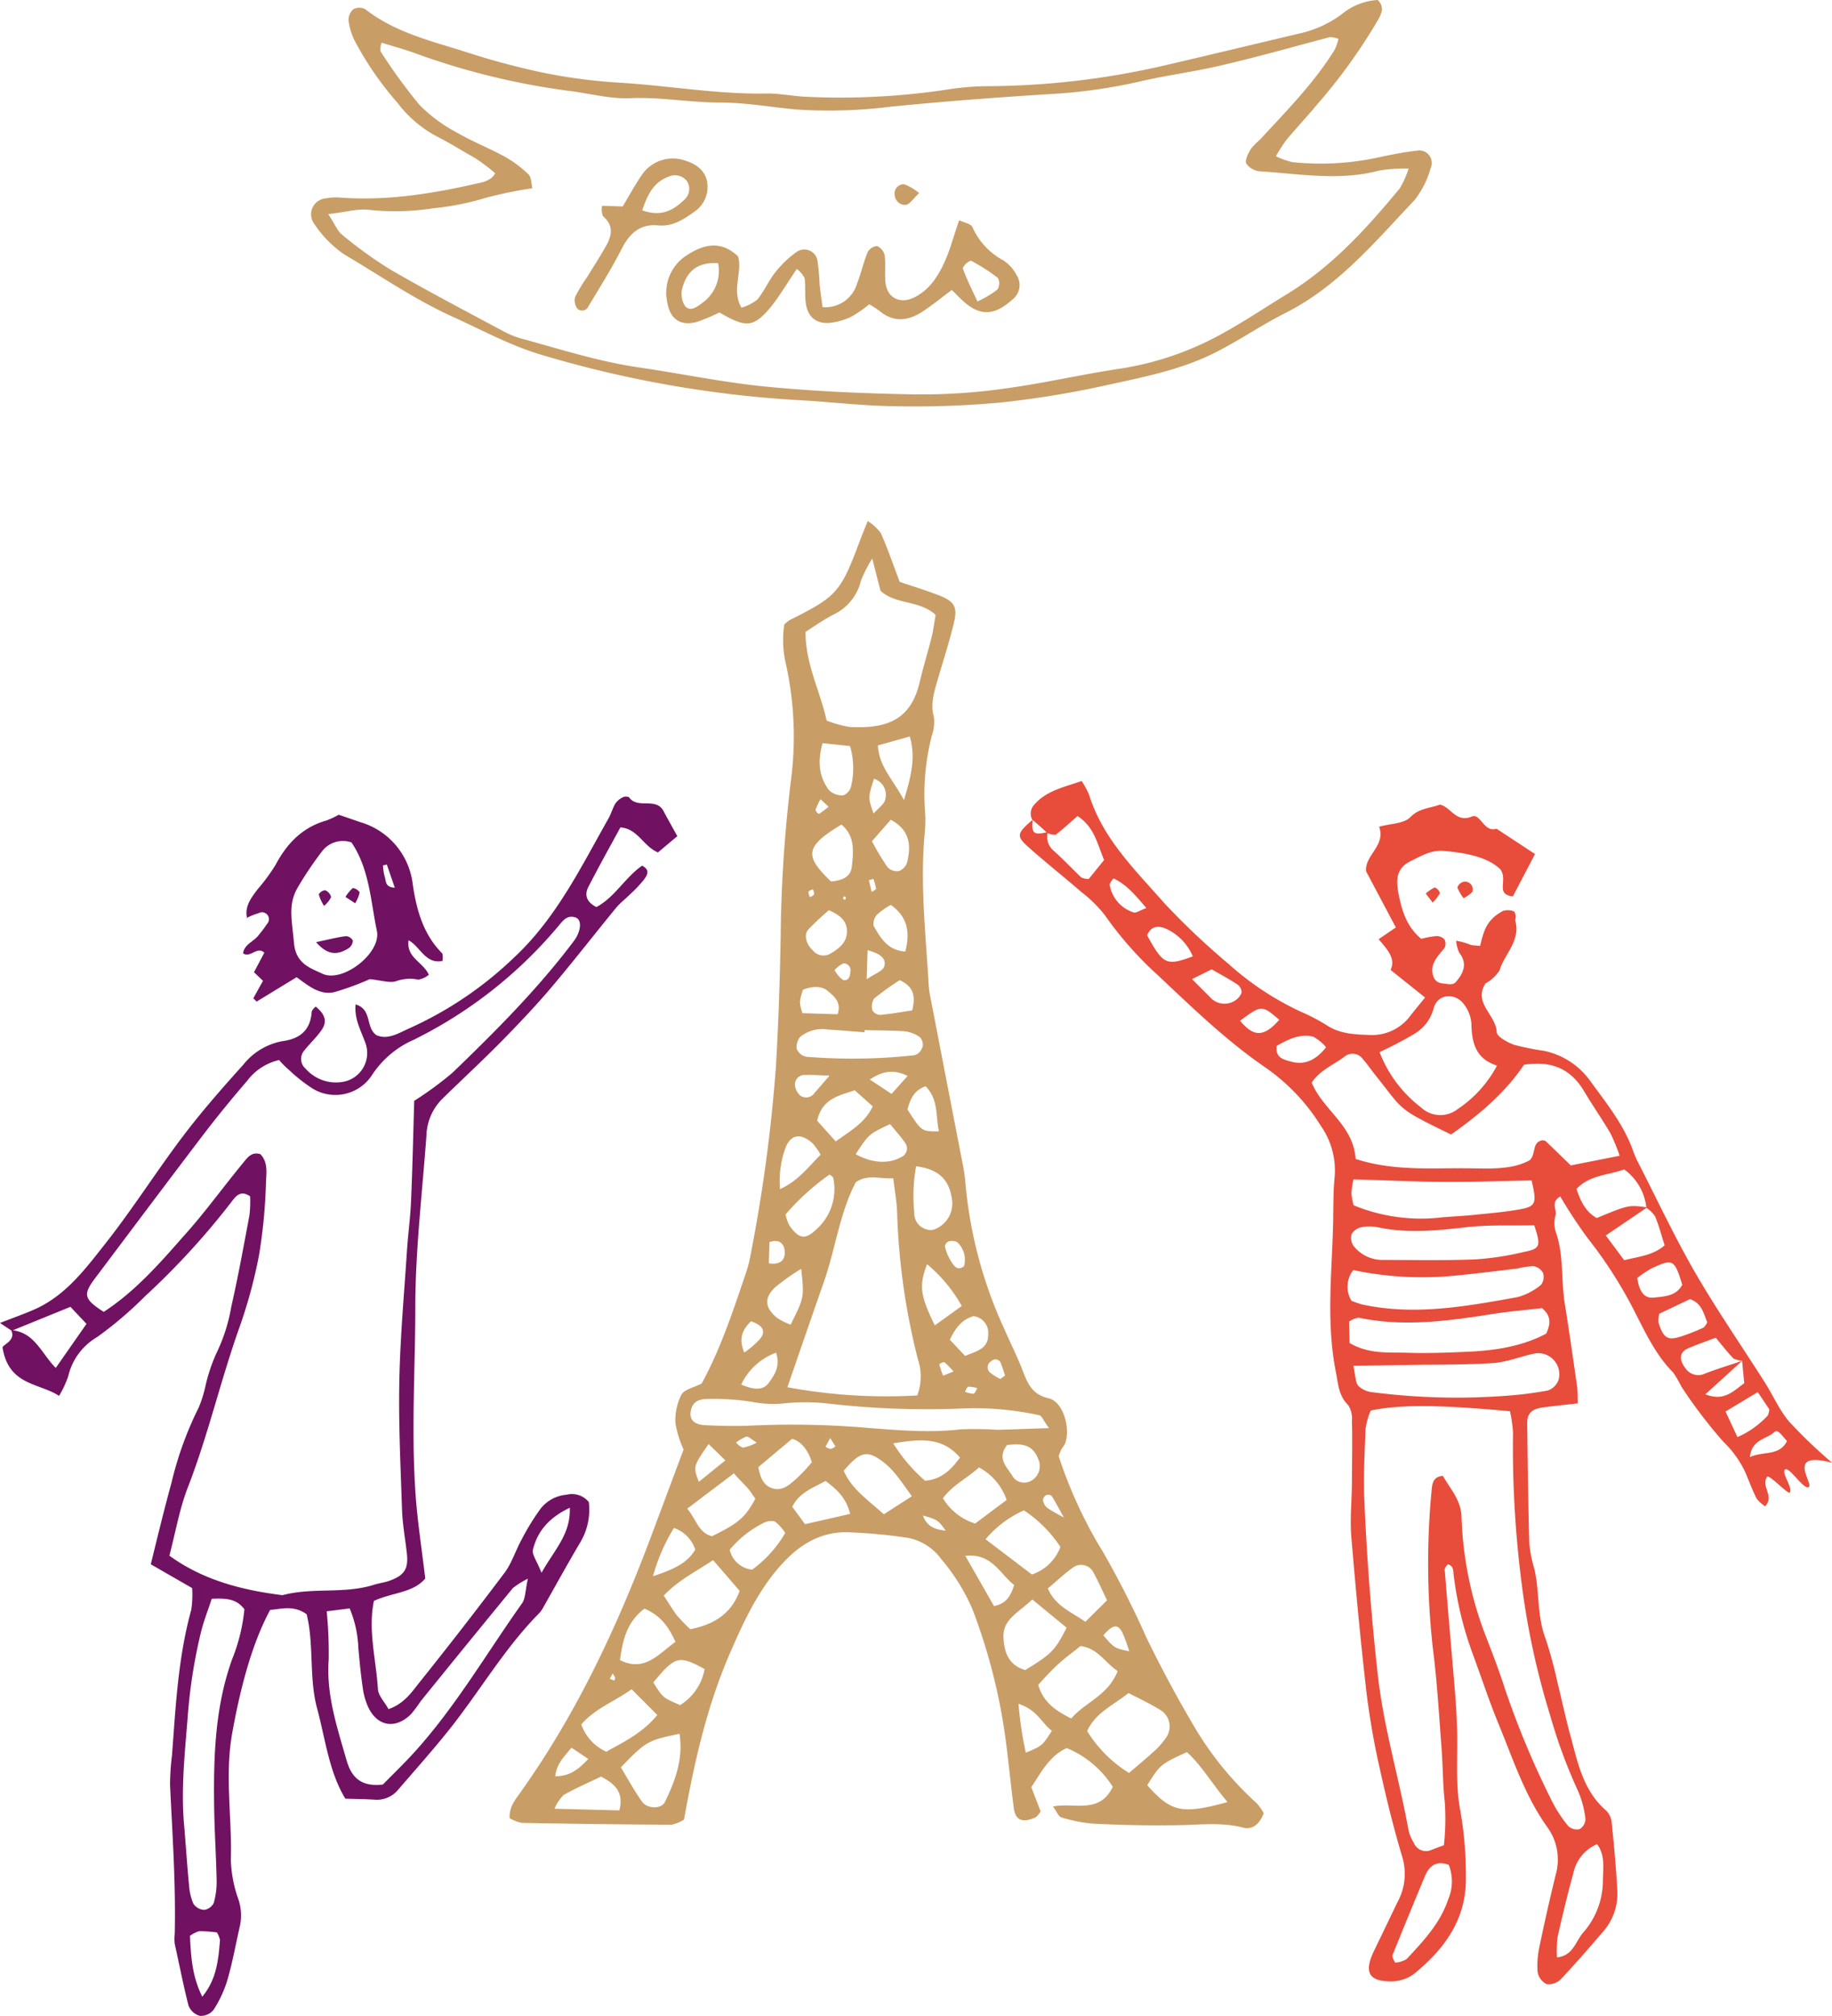 <svg id="Calque_1" data-name="Calque 1" xmlns="http://www.w3.org/2000/svg" viewBox="0 0 265.8 292.34"><defs><style>.cls-1{fill:#c99d66;}.cls-2,.cls-4{fill:#e84c3b;}.cls-3{fill:#711162;}.cls-4{stroke:#000;stroke-linecap:round;stroke-linejoin:round;stroke-width:1.01px;}</style></defs><title>tour eiffel</title><path class="cls-1" d="M116.83,214.22a15.15,15.15,0,0,1-1.18-3.79,8.19,8.19,0,0,1,.85-4.14c0.45-.8,1.85-1.07,2.95-1.63,2.73-5,4.54-10.46,6.39-15.94a16.67,16.67,0,0,0,.63-2.32,229.82,229.82,0,0,0,3.76-27.77c0.41-7.07.63-14.17,0.72-21.25a204,204,0,0,1,1.52-20.72,48.68,48.68,0,0,0-.79-16.34,15.11,15.11,0,0,1-.24-5.75,4.66,4.66,0,0,1,.77-0.63c6.85-3.44,7.38-4,10.15-11.38,0.33-.87.68-1.73,1.19-3a7.61,7.61,0,0,1,1.88,1.73c1,2.21,1.76,4.49,2.76,7.1,1.76,0.6,3.75,1.2,5.67,1.95,2.3,0.89,2.76,1.68,2.17,4.09-0.69,2.82-1.59,5.58-2.4,8.37-0.49,1.7-1,3.34-.48,5.2a6,6,0,0,1-.32,2.75,34.28,34.28,0,0,0-1,10.55,18.75,18.75,0,0,1,0,3.38c-0.73,7.42.15,14.8,0.56,22.19a10.74,10.74,0,0,0,.19,1.44q2.33,12.09,4.68,24.18a23,23,0,0,1,.44,2.86,63.91,63.91,0,0,0,5.65,21.37c0.9,2.07,1.93,4.08,2.73,6.19,0.71,1.87,1.4,3.36,3.74,3.89,2.06,0.48,3.2,4.32,2.36,6.57a8.11,8.11,0,0,1-.53.81,10.38,10.38,0,0,0-.4,1,65,65,0,0,0,6.43,13.9,135.21,135.21,0,0,1,6.33,12.48c2.11,4.33,4.4,8.6,6.85,12.75A47.48,47.48,0,0,0,200,265.54a7.31,7.31,0,0,1,1,1.43c-0.59,1.58-1.65,2.45-3,2.09-3-.79-6.06-0.42-9.11-0.36-4.17.08-8.35,0-12.52-.21a21.2,21.2,0,0,1-4.72-.91c-0.43-.12-0.69-0.86-1.23-1.59,3.21-.6,6.76,1.15,8.68-2.85a14.52,14.52,0,0,0-6.68-5.62c-2.57,1.18-3.7,3.53-5.14,5.67l1.35,3.51a3.14,3.14,0,0,1-.71.86c-1.92.88-2.95,0.45-3.18-1.33-0.39-3-.7-6.09-1.08-9.12a84.21,84.21,0,0,0-4.89-19.65,28.77,28.77,0,0,0-4.57-7.36,7.74,7.74,0,0,0-4.81-3.06,74.92,74.92,0,0,0-8.61-.81c-3.78-.14-6.81,1.56-9.37,4.27-3.63,3.82-5.77,8.49-7.84,13.23-3.36,7.72-5.19,15.87-6.68,24.17a5.58,5.58,0,0,1-1.82.74q-10.87-.06-21.73-0.27a5.75,5.75,0,0,1-1.75-.68c-0.09-1.78,1-2.88,1.75-4,7.61-10.71,13.22-22.45,17.93-34.64C113.16,224.08,115,219.1,116.83,214.22Zm30.44-39.33c-2.2.08-3.77-.61-5.46,0.58-2.34,4.45-2.94,9.65-4.64,14.49s-3.47,10-5.28,15.23a78.48,78.48,0,0,0,18.85,1.19,7.9,7.9,0,0,0,.08-5.27,97.63,97.63,0,0,1-3-21C147.8,178.54,147.5,177,147.26,174.89ZM144.2,85a20.27,20.27,0,0,0-1.63,3.2,7.36,7.36,0,0,1-4.13,5c-1.39.74-2.69,1.66-3.92,2.44,0,4.75,2.14,8.6,3.06,12.86a16.18,16.18,0,0,0,3.34.93c5.61,0.3,8.91-1.16,10.16-6.48,0.51-2.18,1.18-4.33,1.73-6.51,0.26-1.06.39-2.15,0.59-3.26-2.35-2.18-5.77-1.44-8-3.5Zm25.63,126.1c-0.85-1.18-1.05-1.78-1.36-1.84a43.89,43.89,0,0,0-10.92-1,124.82,124.82,0,0,1-20.15-.75,29.25,29.25,0,0,0-5.75,0,15.73,15.73,0,0,1-4.72-.17,34.88,34.88,0,0,0-6.7-.44c-1.53,0-2.21.69-2.38,1.87s0.59,1.87,2.19,1.93c2.24,0.1,4.5.16,6.74,0.05a128.14,128.14,0,0,1,15.82.26c4.8,0.37,9.59.85,14.42,0.29a50.73,50.73,0,0,1,5.29.06C164.51,211.32,166.73,211.22,169.83,211.12Zm11.66,50c1.39-1.19,2.6-2.18,3.75-3.24a10.64,10.64,0,0,0,1.55-1.8A2.78,2.78,0,0,0,186,252c-1.46-.9-3-1.63-4.62-2.46-2.14,1.74-4.74,2.79-6,5.51A18.55,18.55,0,0,0,181.49,261.15Zm-38.4-107.76,0,0.37c-1.76-.13-3.52-0.29-5.28-0.39a5.11,5.11,0,0,0-4.07,1.06,2.43,2.43,0,0,0-.51,1.69,1.88,1.88,0,0,0,.87,1,2,2,0,0,0,.93.22,82.41,82.41,0,0,0,14.92-.21,1.52,1.52,0,0,0,.9-0.29,2.05,2.05,0,0,0,.69-1.12,1.6,1.6,0,0,0-.46-1.28,5.09,5.09,0,0,0-2.19-.83C146.94,153.44,145,153.45,143.08,153.39Zm36.7,93c-1.87-1.25-2.85-3.3-5.38-3.61-1,.83-2.2,1.67-3.24,2.63s-2,2-2.89,3c0.8,2.64,2.61,3.76,4.79,4.88C175.08,250.87,178.31,250,179.78,246.43Zm-58.67-16.07c-2.72,1.76-5.14,3-7.17,5.14,0.68,1,1.24,2,1.92,2.88a25.8,25.8,0,0,0,1.93,2c3.52-.7,6-2.32,7.16-5.57Zm-13.42,30c1.09,1.81,2,3.47,3.08,5,0.73,1.07,2.81,1.14,3.33.09,1.52-3.1,2.69-6.3,2.13-9.91C111.6,256.42,111.38,256.54,107.69,260.36Zm59.72-24.3c-2,1.94-4.32,2.85-4.18,5.56,0.11,2.18.81,4,3.16,4.68,3.85-2.36,4.34-2.86,6-6.15Zm-6.82-8.76,6.77,5.14a6.67,6.67,0,0,0,4.13-4,18.6,18.6,0,0,0-5.29-5.3A15.4,15.4,0,0,0,160.59,227.3Zm35.1,38.08c-2.21-2.61-3.69-5.21-5.84-7.18-3.81,1.74-3.91,1.82-5.76,4.8C187.56,266.8,189.08,267.16,195.68,265.38Zm-90-7.3c2.62-1.42,5.26-2.76,7.32-5.26l-3.73-3.74c-2.48,1.79-5.32,2.78-7.3,5.11A6.78,6.78,0,0,0,105.69,258.08Zm18.48-40.35-6.82,5.16c1.32,1.57,1.62,3.49,3.59,4,3.87-1.9,4.83-2.72,6.29-5.45-0.33-.45-0.67-1-1.06-1.46S125.15,218.83,124.17,217.73ZM149.95,221c-1-1.39-1.63-2.3-2.32-3.15a10.91,10.91,0,0,0-1.67-1.69c-2.44-1.92-3.45-1.73-5.9,1.15,1.17,2.68,3.56,4.25,5.82,6.31Zm9.73-4.16c-1.85,1.64-3.88,2.59-5.22,4.46a8.41,8.41,0,0,0,4.67,3.66l4.57-3.42A8.39,8.39,0,0,0,159.68,216.82Zm10,17.53c1.09,2.56,3.35,3.37,5.44,4.84l3.15-3.12c-0.75-1.54-1.32-2.85-2-4.08a2,2,0,0,0-2.88-.72C172.12,232.19,171,233.27,169.7,234.35Zm-19.12-61.2a23.93,23.93,0,0,0-.26,6.68,2.42,2.42,0,0,0,2.7,2.52,4,4,0,0,0,2.75-4.54C155.35,175.11,153.85,173.55,150.58,173.15ZM111.15,237.3c-2.62,2-3.14,4.6-3.55,7.47,3.62,1.78,5.57-.89,8.06-2.65C114.67,240,113.59,238.34,111.15,237.3Zm36.08-24a23.42,23.42,0,0,0,4.64,5.45c2.47-.21,3.81-1.68,5.07-3.36C154.34,212.38,151.21,212.69,147.23,213.33Zm-19.56,3.48c0.26,1.3.63,2.76,2.28,3.13,1.39,0.31,2.39-.72,3.34-1.54a26.77,26.77,0,0,0,2.15-2.3c-0.64-2.06-1.8-3.15-2.88-3.39ZM138,174.35a34.39,34.39,0,0,0-6.38,5.79,7,7,0,0,0,.54,1.55c1.32,1.93,2.28,2.17,3.8.72a7.8,7.8,0,0,0,2.57-7.63A1.74,1.74,0,0,0,138,174.35Zm3.66-12.23c-2.31.8-4.73,1.2-5.45,4.42l2.69,3c2.16-1.56,4.25-2.68,5.37-5.09Zm-3.41-30.28c1.74-.18,2.87-0.7,3-2.25,0.25-2.19.42-4.4-1.52-6C134.5,126.75,134.27,128.07,138.22,131.84ZM141,223.56c-0.65-2.49-2-3.57-3.57-4.78-1.76,1-3.78,1.62-4.83,3.75l1.85,2.52Zm-21.09,22.52c-3.78-2.06-4.28-1.92-7.47,1.92,1.38,2.22,1.38,2.22,3.89,3.29A7.78,7.78,0,0,0,119.88,246.08Zm11.68-19.74a6.47,6.47,0,0,0-1.53-1.69,2.42,2.42,0,0,0-1.77.3,14.92,14.92,0,0,0-4.77,3.82,3.75,3.75,0,0,0,3.26,2.88A17.51,17.51,0,0,0,131.56,226.35ZM137,111.78c-0.81,2.82-.45,5,0.94,6.83a2.72,2.72,0,0,0,2.06.74,1.85,1.85,0,0,0,1.13-1.3,11.42,11.42,0,0,0-.15-5.85ZM107.51,266.56c0.66-2.58-.56-3.82-2.66-4.9-1.75.84-3.64,1.66-5.42,2.66a6.29,6.29,0,0,0-1.33,2Zm44.64-79.21c-1.18,3.14-1,4.51,1.13,8.87l3.91-2.81A21.54,21.54,0,0,0,152.16,187.35Zm-21.34-10.89c2.6-1.16,4.07-3.15,5.9-5a9.76,9.76,0,0,0-1.15-1.63c-1.76-1.6-3.26-1.31-4,.79A14.09,14.09,0,0,0,130.82,176.46Zm11-5.06c2.32,1.28,4.77,1.46,6.59.41a1.35,1.35,0,0,0,.61-2c-0.67-1-1.51-1.9-2.22-2.78C143.69,168.49,143.69,168.49,141.79,171.41Zm7-51.4c1.13-3.73,1.68-6.23.84-9.19l-4.62,1.3C145.17,115.12,147.08,116.86,148.78,120Zm-4.65,6a37.59,37.59,0,0,0,2.26,3.77,1.92,1.92,0,0,0,1.62.57,2,2,0,0,0,1.21-1.22c0.6-2.43.49-4.7-2.36-6.23Zm-10.24,62a32.22,32.22,0,0,0-3.85,2.73c-1.58,1.54-1.45,2.93.29,4.38a9.12,9.12,0,0,0,2,1C134.34,192.16,134.34,192.16,133.89,188Zm4-52a38.38,38.38,0,0,0-3,2.81c-0.68.77-.29,2.18,0.64,3a2,2,0,0,0,2.62.47c1.12-.68,2.18-1.43,2.34-2.89C140.67,137.7,139.67,136.77,137.89,136Zm25.88,77.53c-1.51,1.89-.19,3.12.65,4.38a2,2,0,0,0,2.8.85,2.44,2.44,0,0,0,1-3.23C167.36,213.26,165.54,213.4,163.77,213.56Zm1,20.35c-2.09-1.6-3.21-4.65-7.1-4.24l4.17,7.29C163.36,236.62,164.21,235.83,164.77,233.9Zm-16.59-87.75a45.7,45.7,0,0,0-3.73,2.68,2.11,2.11,0,0,0-.25,1.72,1.36,1.36,0,0,0,1.12.66c1.56-.14,3.11-0.42,4.65-0.65C150.49,148.54,150.29,147.13,148.18,146.15Zm-35.79,86.46c3-1,4.93-1.88,6.1-3.85a4.93,4.93,0,0,0-3.09-3.14A26.75,26.75,0,0,0,112.39,232.61Zm53,18.47a54,54,0,0,0,1.06,7.13c2.39-1,2.39-1,3.79-3.18C168.83,254,168.22,252,165.37,251.08Zm-13.43-89.54c-1.81.62-2.3,2-2.68,3.39,2.06,3.17,2,3.19,4.56,3.17C153.39,165.83,153.83,163.43,151.93,161.53Zm-12.81-10.42c0.58-1.77-.52-2.62-1.46-3.4s-2.37-.65-3.58-0.15c-0.55,1.79-.55,1.79-0.07,3.39ZM149,142c0.7-2.76.37-5-2.1-6.76a10.41,10.41,0,0,0-2,1.4,2,2,0,0,0-.5,1.64C145.41,140.05,146.46,141.84,149,142Zm8.68,58.65c1.61-.69,3.36-1,3.34-3.07a2.44,2.44,0,0,0-2.12-2.7c-1.71.49-2.63,1.74-3.44,3.42Zm-32.53,4.14c1.77,0.74,3.15.94,4-.19s1.78-2.52,1.09-4.42A9.07,9.07,0,0,0,125.19,204.8Zm-4.69,8.64c-2.24,3.26-2.26,3.25-1.42,5.48l3.85-3.11ZM103,259.1l-2.43-1.63c-1.08,1.3-2.17,2.34-2.36,4.15C100.3,261.59,101.51,260.7,103,259.1Zm74.72-17.94c1.61,1.87,1.61,1.87,3.77,2.33a24,24,0,0,0-1-2.73C179.8,239.48,179.11,239.6,177.74,241.16ZM147,162.65l2.34-2.61c-2.08-1-3.61-.71-5.49.52ZM138,160c-1.65-.05-2.59-0.14-3.51-0.09a1.37,1.37,0,0,0-1.5,1.46,2.33,2.33,0,0,0,.78,1.53,1.47,1.47,0,0,0,2.08-.42C136.34,161.94,136.84,161.35,138,160Zm-11.36,35.59c-1.3,1.28-1.87,2.56-1,4.57a13.9,13.9,0,0,0,2.31-2C128.82,197,128.28,196.19,126.61,195.63Zm17.83-78.69c-0.89,2.77-.89,2.77-0.07,5.09,0.68-.79,1.59-1.38,1.69-2.08A2.43,2.43,0,0,0,144.44,116.94Zm13.05,70.73a3.48,3.48,0,0,0-1-3.49,1.69,1.69,0,0,0-1.27-.08,0.88,0.88,0,0,0-.5.71,6.86,6.86,0,0,0,.86,2.11C156,187.48,156.47,188.4,157.49,187.67Zm-14-45.87-0.13,4.27c1.23-.85,2.34-1.2,2.54-1.84C146.31,143,145.34,142.3,143.52,141.8ZM129.2,187.22c1.65,0.26,2.41-.47,2.3-1.79-0.09-1-.7-1.79-2.21-1.29ZM172,224.09c-0.73-1.33-1.21-2.26-1.77-3.14a0.85,0.85,0,0,0-.82-0.1,0.94,0.94,0,0,0-.44.76C169.27,222.61,169.31,222.6,172,224.09ZM154.86,226c-1.12-1.56-1.12-1.56-3.3-2.21C152.14,225.47,153.41,225.83,154.86,226Zm-16.13-81.32a4.17,4.17,0,0,0,1.2,1.42c0.78,0.26,1.06-.46,1.09-1.13a1,1,0,0,0-1-1.25A3.85,3.85,0,0,0,138.72,144.71ZM162.79,204l0.68-.51c-0.19-.55-0.34-1.12-0.57-1.66a0.84,0.84,0,0,0-1.45-.4,1,1,0,0,0-.18,1.61A7.56,7.56,0,0,0,162.79,204Zm-35.35,9.22c-0.82-.5-1.22-0.94-1.5-0.87a5.87,5.87,0,0,0-1.49.86,2.38,2.38,0,0,0,1,.75A7.8,7.8,0,0,0,127.44,213.23ZM137.87,121l-1.18-1.09a11.57,11.57,0,0,0-.73,1.56,1.18,1.18,0,0,0,.51.58A16.22,16.22,0,0,0,137.87,121ZM156,202.91a12.29,12.29,0,0,0-1.34-1.36,1.25,1.25,0,0,0-.73.32,16.75,16.75,0,0,0,.55,1.65Zm-17.9,9.65-0.68,1.26a2.06,2.06,0,0,0,.76.33,1.75,1.75,0,0,0,.68-0.39Zm6.22-81.08-0.61.17,0.4,1.69a2,2,0,0,0,.66-0.43A9.14,9.14,0,0,0,144.37,131.48Zm15.06,73.82a4.69,4.69,0,0,0-1.29-.18,1.67,1.67,0,0,0-.41.75,5.61,5.61,0,0,0,1.25.28A2.44,2.44,0,0,0,159.43,205.3Zm-24.27-71.18a1.55,1.55,0,0,0,.66-0.4,1.41,1.41,0,0,0-.19-0.72,1.35,1.35,0,0,0-.64.32A1.81,1.81,0,0,0,135.17,134.12ZM106.54,246.71l-0.42.76,0.64,0.26a0.84,0.84,0,0,0,.14-0.4A3.17,3.17,0,0,0,106.54,246.71Zm33.71-112.21a0.9,0.9,0,0,0,.13-0.36,0.68,0.68,0,0,0-.29-0.15,0.92,0.92,0,0,0-.13.36A0.67,0.67,0,0,0,140.25,134.49Z" transform="translate(-17.65 -4)"/><path class="cls-2" d="M167.4,122.85a1.92,1.92,0,0,1,.36-2.21c1.78-2,4.29-2.48,6.82-3.37a11.32,11.32,0,0,1,1.08,2c2,6.38,6.63,10.83,10.86,15.65a106.18,106.18,0,0,0,9.39,8.89,42.33,42.33,0,0,0,10.39,6.88,29.1,29.1,0,0,1,3.84,2c1.86,1.23,4,1.34,6,1.4a6.92,6.92,0,0,0,6-2.6c0.68-.89,1.4-1.74,2.27-2.82l-5-4c0.72-1.6-.3-2.78-1.74-4.46l2.5-1.7-4.31-8.13c-0.26-2.34,2.9-3.73,1.88-6.48,1.66-.46,3.59-0.43,4.52-1.38,1.31-1.33,2.85-1.28,4.29-1.83,1.61,0.32,2.31,2.7,4.65,1.73,1.27-.52,1.73,2.38,3.58,1.77l5.58,3.67L237.15,134c-2.65-.3-0.64-2.33-1.83-3.94-1.88-1.78-4.93-2.36-8.17-2.65-1.88-.17-3.35.76-4.82,1.47-2,1-2.22,2.49-1.75,4.84s1.14,4.66,3.27,6.44a14.44,14.44,0,0,1,2.14-.4,1.59,1.59,0,0,1,1.22.47,1.35,1.35,0,0,1,0,1.28c-1,1.25-2.26,2.4-1.55,4.23a1.45,1.45,0,0,0,1.18.87c0.68,0.06,1.54.34,2-.15,1.09-1.24,1.82-2.68.51-4.31a5.75,5.75,0,0,1-.44-1.71,9.44,9.44,0,0,1,2.36.7,5,5,0,0,1,1.05,1.49l-0.16-.16,1,4.18c-1.78,2.82,1.51,4.5,1.64,7,0,0.69,1.55,1.52,2.54,1.88a34.75,34.75,0,0,0,4.26.86,11,11,0,0,1,6.75,4.35c2.36,3.25,4.92,6.38,6.27,10.25a14.06,14.06,0,0,0,.78,1.76c2.71,5.29,5.24,10.7,8.21,15.84,3.14,5.42,6.72,10.59,10.08,15.88,1.2,1.88,2.1,4,3.52,5.68a69.13,69.13,0,0,0,6.27,6c-6.84-1.81-2.69,3-3.39,3.51s-2.84-3-3.45-2.54,1.25,2.75.65,3.38c-0.55-.1-2.55-2.26-3.2-2.38-1.1,1.4,1.1,2.78-.34,4.34a5,5,0,0,1-1.25-1.15c-0.65-1.29-1.13-2.66-1.73-4a14.82,14.82,0,0,0-3.06-4.19,70.7,70.7,0,0,1-6.1-8,16.5,16.5,0,0,0-1.21-2.07c-2.44-2.45-3.89-5.52-5.43-8.52a63.43,63.43,0,0,0-7-11,71.25,71.25,0,0,1-3.94-6c-1.42.77-.51,1.82-0.69,2.67a4.61,4.61,0,0,0,0,2.38c1.24,3.41.77,7,1.34,10.51,0.65,4,1.21,8,1.78,11.93,0.11,0.75.07,1.53,0.11,2.51-1.79.2-3.36,0.37-4.94,0.57-1.75.22-2.42,0.85-2.4,2.38,0.07,5.79.14,11.58,0.3,17.37a19.91,19.91,0,0,0,.75,3.76c0.75,3.26.36,6.68,1.56,9.89a60.13,60.13,0,0,1,1.77,6.48c0.63,2.49,1.14,5,1.82,7.48,1.1,4,1.84,8.18,5.25,11.13a2.79,2.79,0,0,1,.8,1.7c0.34,3.36.67,6.73,0.83,10.11a8.3,8.3,0,0,1-2.11,5.79c-2,2.33-4,4.63-6.09,6.85a2.51,2.51,0,0,1-2.06.72,2.4,2.4,0,0,1-1.31-1.75,13,13,0,0,1,.29-3.81q1.08-5.2,2.35-10.37a8,8,0,0,0-1.27-6.89c-3.22-4.52-4.92-9.77-7-14.82-1.35-3.27-2.46-6.65-3.69-10a50.31,50.31,0,0,1-2.86-11.7c-0.07-.6,0-1.33-0.83-1.55a1.71,1.71,0,0,0-.48.7c0.48,5.94,1,11.87,1.5,17.81q0.22,2.65.3,5.31c0.13,4-.28,8.11.49,12a53.65,53.65,0,0,1,.79,9.56c0.1,5.82-2.83,10.08-7.08,13.65a5.47,5.47,0,0,1-3.48,1.45c-3.48.09-4.32-1.22-2.76-4.43q1.68-3.48,3.37-7a8.53,8.53,0,0,0,.75-6.52c-1.2-4-2.22-8.06-3.12-12.14a114,114,0,0,1-2.05-11.38c-0.89-7.67-1.61-15.36-2.25-23-0.21-2.54.06-5.12,0.09-7.68,0-3.05.08-6.1,0-9.16a3.54,3.54,0,0,0-.55-2.26c-1.39-1.38-1.43-3-1.78-4.8-1.41-7.06-.6-14.13-0.41-21.21,0.06-2.4,0-4.81.24-7.19a11.28,11.28,0,0,0-2-7.28,28.88,28.88,0,0,0-8.28-8.64c-5.58-3.86-10.44-8.58-15.36-13.21a51.4,51.4,0,0,1-7.67-8.67,18.59,18.59,0,0,0-3.41-3.38c-2.54-2.21-5.19-4.29-7.7-6.53-1.83-1.63-1.71-2,.62-4-0.24,2,.11,2.31,2.18,1.79a2.61,2.61,0,0,0,.72,2.61c1.43,1.27,2.74,2.66,4.14,4a2.8,2.8,0,0,0,1.07.21l2.23-2.75c-1-2.38-1.41-4.8-3.86-6.38-1.07.93-2.08,1.89-3.18,2.72a2.7,2.7,0,0,1-1.21-.27C168.82,124.07,168.11,123.46,167.4,122.85Zm103,78.48a2.8,2.8,0,0,1-1.26-.32c-0.87-.9-1.63-1.9-2.56-3-1.43.54-2.78,1-4.05,1.56s-1.25,1.68-.39,2.8a2.26,2.26,0,0,0,2.93.82c1.76-.68,3.57-1.22,5.35-1.83l-5.34,4.85c2.76,1.12,4.13-.55,5.64-1.6Zm-13.88-22.16a7.9,7.9,0,0,0-3.22-5.57c-2.42.86-5.08,0.83-6.92,2.84,0.61,1.85,1.38,3.35,2.94,4.21,4.62-1.91,4.62-1.91,7.31-1.54l-6,4.07,2.67,3.59c2.12-.54,4.18-0.69,5.87-2.16-0.47-1.48-.84-2.87-1.38-4.19A4.78,4.78,0,0,0,256.51,179.16Zm-29.38,92.46a35.07,35.07,0,0,0,.13-6.26c-0.29-2.56-.27-5.15-0.46-7.72-0.37-4.81-.64-9.65-1.25-14.43a110.83,110.83,0,0,1-.19-23.17c0.08-.93.26-1.93,1.63-2,1.07,1.91,2.63,3.47,2.7,6a52.34,52.34,0,0,0,3.59,17.42c0.93,2.4,1.85,4.81,2.64,7.26a126.7,126.7,0,0,0,6.88,16.47,19.46,19.46,0,0,0,2.37,3.63,1.82,1.82,0,0,0,1.65.45,1.76,1.76,0,0,0,.85-1.46,14,14,0,0,0-1.12-4.17,75,75,0,0,1-4-10.86,111.82,111.82,0,0,1-4.1-18.85,154.54,154.54,0,0,1-1.29-22.18,20.83,20.83,0,0,0-.44-3.09c-10.27-.94-15.87-1-20.21-0.1a11,11,0,0,0-.74,2.6c-0.14,3.54-.33,7.1-0.17,10.64q0.54,12.51,1.93,25c0.85,7.72,3.11,15.1,4.48,22.68a6.15,6.15,0,0,0,.75,1.77,1.91,1.91,0,0,0,2.39,1.1C225.72,272.14,226.3,271.91,227.13,271.62Zm-12.8-99.55c5.51,1.79,10.85,1.29,16.12,1.36,3.18,0,6.44.31,9.16-1.19,0.93-1,.27-2.61,1.81-2.87a1.11,1.11,0,0,1,.47.11c1.14,1.09,2.27,2.19,3.65,3.53l7.09-1.4a26.6,26.6,0,0,0-1.35-3.28c-1.22-2.08-2.61-4.06-3.84-6.13-2-3.34-4.89-4.39-8.69-3.79-2.82,4.2-6.62,7.32-10.58,10.12-8-3.9-6.77-3.36-11-8.64-0.6-.75-1.14-1.56-1.78-2.28a1.84,1.84,0,0,0-2.6-.44c-1.6,1.24-3.64,2-4.84,3.83C209.59,165,214,167.14,214.33,172.07Zm3.47-15.48a18.46,18.46,0,0,0,6,8,4.09,4.09,0,0,0,5.32.26,17.35,17.35,0,0,0,5.72-6.32c-3.18-1-3.67-3.42-3.72-6.14a5.22,5.22,0,0,0-1-2.64c-1.27-1.86-3.91-1.68-4.48.48a6.05,6.05,0,0,1-2.78,3.69A55.87,55.87,0,0,1,217.8,156.59ZM214,202.08c0.33,1.48.29,2.41,0.73,2.92a3.46,3.46,0,0,0,2.1.92,95.53,95.53,0,0,0,19.19.52,54.47,54.47,0,0,0,6.18-.77,2.52,2.52,0,0,0,1.58-1.56,3.06,3.06,0,0,0-3.5-3.81c-2,.42-4,1.26-6.07,1.39-4.29.27-8.61,0.2-12.91,0.28Zm-0.54-3.3c2.87,1.66,5.67,1.32,8.36,1.41s5.44,0,8.16-.12c4.19-.15,8.3-0.69,12-2.65,0.65-1.39.76-2.57-.6-3.7-2.42.28-5,.49-7.5,0.9-6.36,1-12.7,1.83-19.12.48a3.29,3.29,0,0,0-1.38.58Zm26.36-23.58c-4.49.08-8.64,0.24-12.8,0.21s-8.57-.24-13-0.37a13,13,0,0,0-.3,2,10.25,10.25,0,0,0,.32,1.76,25.6,25.6,0,0,0,12.83,1.75c1.6-.13,3.2-0.2,4.79-0.37,2.23-.23,4.47-0.41,6.66-0.82S240.63,178.39,239.86,175.2Zm-26.14,17.43a13.34,13.34,0,0,0,1.66.57c7.59,1.63,15.05.26,22.49-1.08a9,9,0,0,0,3.39-1.77,1.87,1.87,0,0,0,.31-1.72,1.93,1.93,0,0,0-1.4-1,12.06,12.06,0,0,0-2.36.35c-3.2.38-6.39,0.78-9.59,1.08A48.34,48.34,0,0,1,214,188.2,3.88,3.88,0,0,0,213.72,192.63Zm26.54-10.92c-3.27.07-6.62-.1-9.9,0.28-4.28.49-8.51,0.91-12.78,0a5.82,5.82,0,0,0-2.38,0,2.13,2.13,0,0,0-1.41,1,2.05,2.05,0,0,0,.31,1.74,5.33,5.33,0,0,0,4.17,2c4.47,0,9,.1,13.42-0.08a41.35,41.35,0,0,0,7.1-1.08C241.15,185.1,241.24,184.71,240.25,181.71Zm3.29,106.17c2.32-.19,2.73-2.25,3.76-3.51a11.45,11.45,0,0,0,2.94-7.5c0-1.79.4-3.74-.84-5.41a5.83,5.83,0,0,0-3.43,4.14c-0.85,3.1-1.61,6.22-2.31,9.35A16.42,16.42,0,0,0,243.55,287.88Zm-15.7-13.44c-1.78-.64-2.8.17-3.43,1.68q-2.4,5.75-4.73,11.52a2.5,2.5,0,0,0,.44,1,3.82,3.82,0,0,0,1.65-.52c2.39-2.58,4.85-5.15,6-8.59A6.62,6.62,0,0,0,227.84,274.44Zm30.58-79.91a4.27,4.27,0,0,0-.12,1.26c0.73,2.32,1.34,2.69,3.4,2a31.81,31.81,0,0,0,3.13-1.24,2.21,2.21,0,0,0,.55-0.78c-0.53-1.24-.75-2.74-2.5-3.36Zm3.32-4.25c-1.11-3.62-1.34-3.77-4.41-2.34a15.33,15.33,0,0,0-2.11,1.41c0.27,1.73.87,3,2.39,2.84S260.88,192,261.75,190.28Zm-71-47.57a7.66,7.66,0,0,0-3.85-4c-1.05-.49-2.22-0.47-2.78.94C186.42,143.9,186.87,144.12,190.7,142.71Zm77.29,66,1.73,3.71a13.07,13.07,0,0,0,4.39-3.12,2.15,2.15,0,0,0,.23-0.92l-1.67-2.48ZM190.6,146c1.14,1.15,2,2,2.88,2.89a2.79,2.79,0,0,0,3.14.35,2.38,2.38,0,0,0,1.17-1.28,1.44,1.44,0,0,0-.6-1.18c-1.18-.78-2.44-1.45-3.74-2.2Zm12.28,9.66c-0.23,1.77,1,2,2.06,2.3,2.09,0.58,3.67-.28,5.11-2.07a6.33,6.33,0,0,0-1.88-1.55C206.18,153.88,204.47,154.79,202.88,155.68Zm-5.32-3.63c2,2.42,3.49,2.38,5.69-.13C200.72,149.73,200.68,149.73,197.56,152.05Zm-18.32-20.64a2.35,2.35,0,0,0-.6.88,5.1,5.1,0,0,0,3.45,4.05c0.41,0.14,1-.32,1.88-0.63C182.38,133.83,181.12,132.3,179.24,131.41Zm92.29,83.93c2-.91,4.24-0.08,5.39-2.32-1.34-1.58-1.44-1.68-2-1.17C273.79,212.76,271.82,212.77,271.53,215.34Z" transform="translate(-17.65 -4)"/><path class="cls-3" d="M19.35,197l-1.7-1.13c1.86-.73,3.5-1.3,5.08-2,4.45-2,7.29-5.81,10.15-9.44,4-5.06,7.44-10.52,11.32-15.65,2.72-3.59,5.71-7,8.72-10.33A9.41,9.41,0,0,1,58.62,155c2.6-.34,4.09-1.63,4.26-4.32a1.83,1.83,0,0,1,.59-0.69c1.37,1.15,1.69,2.17.83,3.41-0.73,1.05-1.69,1.93-2.49,2.94A1.86,1.86,0,0,0,62,159a5.85,5.85,0,0,0,5.22,1.93,4.24,4.24,0,0,0,3.42-5.73c-0.64-1.77-1.6-3.44-1.4-5.53,2.43,0.71,1.4,3.25,3,4.45,1.7,0.76,3.33-.34,4.84-1a53.66,53.66,0,0,0,15.09-10.19c6.18-5.74,9.73-13.11,13.76-20.22,0.39-.69.6-1.49,1-2.17a2.82,2.82,0,0,1,1.08-.91,1.06,1.06,0,0,1,.91,0c1.24,1.78,3.91-.07,5,2,0.6,1.14,1.24,2.25,2,3.64l-2.81,2.36c-2.15-.91-2.9-3.44-5.45-3.63-1.53,2.82-3.15,5.71-4.66,8.66-0.59,1.16-.22,2.19,1.18,2.89,2.65-1.4,4.16-4.29,6.63-6,1.25,0.64.7,1.42,0.29,2a18.5,18.5,0,0,1-2,2.12c-0.68.68-1.46,1.27-2.07,2-3.16,3.85-6.21,7.79-9.43,11.59-2.18,2.57-4.49,5-6.86,7.43-2.94,3-6,5.82-9,8.76a7.84,7.84,0,0,0-2.22,5.23c-0.59,8.18-1.58,16.36-1.61,24.54,0,9-.59,18,0,27,0.26,4.16.92,8.3,1.44,12.71-1.74,2.08-4.71,2-7.45,3.25-0.88,4.26.32,8.52,0.58,12.78,0.06,1,1,1.88,1.53,2.92,2.24-.77,3.35-2.43,4.5-3.88q6.34-7.92,12.42-16c1-1.39,1.55-3.17,2.4-4.72a34.7,34.7,0,0,1,2.77-4.5,5.37,5.37,0,0,1,3.75-2,3.17,3.17,0,0,1,3.23,1.06,9.26,9.26,0,0,1-1.21,5.8c-1.89,3.18-3.66,6.42-5.48,9.63a3.79,3.79,0,0,1-.58.76c-5,5.08-8.54,11.23-12.93,16.75-2.39,3-4.95,5.87-7.46,8.78A4,4,0,0,1,71.93,265c-1.27-.08-2.54-0.09-4.18-0.14-2.38-3.93-2.89-8.65-4.09-13.08s-0.43-9.31-1.52-13.67c-1.92-1.36-3.66-.74-5.29-0.63-2.9,5.34-4.53,12.42-5.52,17.94-1.09,6.15,0,12.2-.19,18.29a18.7,18.7,0,0,0,1.07,5.67,7.3,7.3,0,0,1,.28,3.79c-0.61,2.67-1.09,5.38-1.85,8a17,17,0,0,1-2,4.31,2.38,2.38,0,0,1-2,.88,2.49,2.49,0,0,1-1.64-1.5c-0.77-3-1.34-6-2-8.94a6.6,6.6,0,0,1,0-1.45c0.17-7.23-.34-14.43-0.68-21.64a36,36,0,0,1,.29-4.3c0.53-7.07.88-14.16,2.79-21.06a14.73,14.73,0,0,0,.13-3.15l-6-3.45c1-4.1,1.95-8,3-11.82a50,50,0,0,1,3.94-10.89,17.57,17.57,0,0,0,1-3.2A25.22,25.22,0,0,1,49,200.36a25.09,25.09,0,0,0,2.21-6.87c1-4.39,1.8-8.81,2.63-13.23a17.38,17.38,0,0,0,.1-2.75c-1.28-.92-2-0.12-2.56.61A109.69,109.69,0,0,1,38.69,192a55.37,55.37,0,0,1-6.94,5.91,8.93,8.93,0,0,0-4.2,5.68,14.39,14.39,0,0,1-1.33,2.85c-2.94-1.9-7.31-1.49-8.2-7,0-.43,2-1,1.25-2.52,3.4,0.24,4.39,3.4,6.47,5.47L30.2,196l-2.33-2.47Zm22.88,32.62c4.83,3.52,10.5,5,16.41,5.73,4.35-1.17,8.94-.14,13.27-1.51,0.76-.24,1.58-0.33,2.33-0.61,2.16-.81,2.69-1.75,2.43-4.05-0.24-2.08-.62-4.15-0.69-6.23-0.21-6.27-.52-12.56-0.39-18.83s0.7-12.53,1.11-18.8c0.16-2.39.49-4.77,0.59-7.17,0.21-4.82.31-9.64,0.46-14.5a49.7,49.7,0,0,0,5.56-4.08c6.23-6,12.39-12.16,17.62-19.12,1-1.35,1.2-3,.27-3.37-1.38-.5-2,0.64-2.73,1.46a64.83,64.83,0,0,1-20.77,16.25A13.85,13.85,0,0,0,71.57,160,6.34,6.34,0,0,1,63,161.87a23,23,0,0,1-3.39-2.67c-0.57-.48-1.06-1-1.47-1.46a8,8,0,0,0-4.62,3c-2.2,2.56-4.35,5.17-6.39,7.85-5.27,6.92-10.48,13.88-15.71,20.83-1.75,2.33-1.6,3,1.28,4.84,4.45-2.89,8-6.89,11.47-10.85C47.28,180,50,176.18,53,172.56c0.58-.72,1.2-1.56,2.43-1.17,1.12,1.16.87,2.72,0.81,4.07a76.92,76.92,0,0,1-1,10.53,71.32,71.32,0,0,1-2.9,10.66c-2.68,7.56-4.48,15.4-7.37,22.9C43.73,222.66,43.17,226,42.23,229.61Zm52,3.34a12.48,12.48,0,0,0-2.16,1.35q-6.71,8.17-13.36,16.39a21.44,21.44,0,0,1-1.44,1.92c-2.27,2.22-4.89,1.78-6.22-1.08a10,10,0,0,1-.77-2.76c-0.28-1.91-.46-3.83-0.64-5.74a16.25,16.25,0,0,0-1.26-5.77l-3.33.42a60.92,60.92,0,0,1,.29,7c-0.37,5.1,1.21,9.79,2.58,14.56,0.71,2.48,2.05,3.93,5.28,3.56,1.29-1.32,2.9-2.87,4.41-4.51,6.09-6.67,10.61-14.49,15.81-21.81C93.9,235.76,93.85,234.71,94.24,232.95Zm-45.86,2.92c-0.53,1.61-1.11,3.09-1.51,4.62a75.77,75.77,0,0,0-2,12.82c-0.42,5.13-.95,10.21-0.5,15.36,0.25,2.88.43,5.77,0.71,8.65a8.27,8.27,0,0,0,.64,2.77,2,2,0,0,0,1.57.89,1.85,1.85,0,0,0,1.38-1,11.08,11.08,0,0,0,.42-3.31c-0.07-3.53-.31-7.06-0.36-10.6-0.1-7.25.11-14.46,2.6-21.42a26.11,26.11,0,0,0,1.79-7.27C51.94,235.86,50.52,235.78,48.37,235.87ZM47,293.58c2.11-2.56,2.33-5.39,2.57-8.21a3.5,3.5,0,0,0-.45-1.11,20.55,20.55,0,0,0-2.57-.18,4.08,4.08,0,0,0-1.34.68C45.35,287.72,45.52,290.64,47,293.58Zm49.21-61.47c2-3.52,4.24-5.63,4.11-9.44-3,1.43-4.69,3.38-5.35,6.1C94.81,229.46,95.53,230.35,96.22,232.11Z" transform="translate(-17.65 -4)"/><path class="cls-1" d="M217.54,4c1,1,.58,1.91.1,2.79a80.55,80.55,0,0,1-9,12.49c-1.43,1.73-3,3.37-4.41,5.09a22.82,22.82,0,0,0-1.46,2.29,12.12,12.12,0,0,0,2.35.85A39.53,39.53,0,0,0,218,26.75c1.73-.36,3.47-0.71,5.23-0.9a1.81,1.81,0,0,1,2,2.5A13.26,13.26,0,0,1,222.9,33c-5.74,6.05-11.1,12.55-18.79,16.41-3.58,1.8-6.87,4.12-10.51,5.9-4.87,2.38-10.06,3.38-15.22,4.51a138.41,138.41,0,0,1-15.68,2.57,136.31,136.31,0,0,1-15.41.52c-4.66-.06-9.32-0.65-14-0.89a162.61,162.61,0,0,1-36.53-6.4C92.07,54.31,87.86,52,83.47,50c-5.6-2.51-10.6-6-15.86-9.09a16.24,16.24,0,0,1-4.35-4.42,2.32,2.32,0,0,1,1.57-3.71,8.42,8.42,0,0,1,2.39-.11c7,0.49,13.8-.69,20.56-2.27A4.7,4.7,0,0,0,89,29.77a3.41,3.41,0,0,0,.5-0.64,25.7,25.7,0,0,0-3-2.25c-1.81-1-3.59-2.15-5.41-3.06a17.33,17.33,0,0,1-5.77-4.91,46.59,46.59,0,0,1-6.28-9.14A9.27,9.27,0,0,1,68.22,7a2.08,2.08,0,0,1,.69-1.66,1.85,1.85,0,0,1,1.74,0c4.3,3.36,9.51,4.59,14.54,6.18a108.26,108.26,0,0,0,11.15,3,79.43,79.43,0,0,0,11,1.46c7.23,0.42,14.39,1.73,21.67,1.58,1.76,0,3.52.35,5.28,0.46a103.86,103.86,0,0,0,21.18-1.09,38.7,38.7,0,0,1,5.29-.43,116,116,0,0,0,25.81-3c6.59-1.53,13.16-3.12,19.74-4.67A16.07,16.07,0,0,0,212.4,6,8.94,8.94,0,0,1,217.54,4Zm-152.31,31c1,1.47,1.33,2.43,2,3a62.27,62.27,0,0,0,7,5.06c5.42,3.14,11,6.06,16.49,9a12.68,12.68,0,0,0,2.67,1.07c5.58,1.52,11.09,3.3,16.84,4.14,6.22,0.9,12.39,2.21,18.63,2.81,7.21,0.7,14.47,1,21.71,1.12a86,86,0,0,0,13-.87c5.58-.75,11.08-2.05,16.65-2.87a44.53,44.53,0,0,0,15.39-5.43c2.95-1.65,5.76-3.54,8.65-5.3,6.58-4,11.67-9.58,16.49-15.43a13.26,13.26,0,0,0,1.27-2.85,23.32,23.32,0,0,0-4.25.28c-5.77,1.55-11.54.48-17.3,0.12a2.65,2.65,0,0,1-2-1.14c-0.23-.5.28-1.45,0.65-2.09a9.12,9.12,0,0,1,1.35-1.38c3.82-4.15,7.8-8.16,10.81-13a7.67,7.67,0,0,0,.56-1.6,3.74,3.74,0,0,0-1.22-.26c-5.12,1.34-10.21,2.81-15.36,4-4.07,1-8.24,1.5-12.32,2.46a77.36,77.36,0,0,1-12.88,1.8c-7.7.48-15.39,1.06-23.06,1.82a72.06,72.06,0,0,1-13.94.41c-3.67-.35-7.34-1-11-1-4.34,0-8.6-.82-13-0.63-3,.13-6.06-0.74-9.1-1.09a105.22,105.22,0,0,1-22.44-5.56c-1.48-.51-3-0.93-4.5-1.4a3,3,0,0,0-.18,1.22,77.83,77.83,0,0,0,5.67,7.8A22.17,22.17,0,0,0,84,23.26c2.22,1.29,4.65,2.23,6.9,3.47a16.25,16.25,0,0,1,3.44,2.58c0.43,0.42.38,1.32,0.55,2A57.43,57.43,0,0,0,88,32.73a39.31,39.31,0,0,1-7.53,1.48,35.63,35.63,0,0,1-9.12.24C69.49,34.21,67.85,34.79,65.24,35.05Z" transform="translate(-17.65 -4)"/><path class="cls-3" d="M53.52,137.28c-0.46-1.79.57-3.06,1.54-4.35a26.82,26.82,0,0,0,2.56-3.48C59.28,126.33,61.5,124,65,123a13.09,13.09,0,0,0,1.8-.84l3.14,1.08a10.68,10.68,0,0,1,7.6,9.05c0.55,3.7,1.52,7.23,4.29,10a2.4,2.4,0,0,1,0,1.08c-2.48.48-3.2-2.09-4.9-3-0.36,2.52,2.09,3.13,2.94,5a3.33,3.33,0,0,1-1.53.71,5.92,5.92,0,0,0-3.24.23c-0.92.29-2.07-.13-3.8-0.3a41.48,41.48,0,0,1-5.07,1.86c-2.22.55-3.92-1-5.55-2.14l-5.8,3.53-0.48-.48,1.41-2.53L54.5,145,56,142.17c-1.07-1-2,.81-3.08.1,0.16-1.36,1.64-1.73,2.31-2.72A15.7,15.7,0,0,0,56.39,138a1,1,0,0,0-1.2-1.57,9.61,9.61,0,0,0-1.76.71Zm15.13-11.1a3.8,3.8,0,0,0-4.33,1.36,50,50,0,0,0-3.47,5.17c-1.44,2.47-.86,4.6-0.54,8.11,0.28,3,2.46,3.61,4.1,4.39,2.94,1.41,8.6-3,7.92-6.21C71.42,134.69,71.27,130.07,68.65,126.18Zm5.12,3.2-0.55.13a7.38,7.38,0,0,0,.25,1.66c0.21,0.56,0,1.52,1.46,1.57Z" transform="translate(-17.65 -4)"/><path class="cls-2" d="M232.4,141.18c0.54-2.32,1-3.8,3.28-5.05a2.25,2.25,0,0,1,1.66.07,1.39,1.39,0,0,1,.13,1.23c0.9,3-1.66,5.09-2.23,7.26-1.52,2.5-6.42,4.73-4.44-3.64Z" transform="translate(-17.65 -4)"/><path class="cls-2" d="M230,134.26a5.88,5.88,0,0,1-.9-1.55,1.31,1.31,0,0,1,.88-0.83,1.14,1.14,0,0,1,1.31,1.44A4.79,4.79,0,0,1,230,134.26Z" transform="translate(-17.65 -4)"/><path class="cls-2" d="M225.51,134.9l-1-1.31a5.39,5.39,0,0,1,1.31-.89,1.35,1.35,0,0,1,.75.82A5.67,5.67,0,0,1,225.51,134.9Z" transform="translate(-17.65 -4)"/><path class="cls-1" d="M133.26,43c-1,1.47-1.81,2.78-2.7,4.07a19,19,0,0,1-1.79,2.27c-1.72,1.8-2.8,2-5.12.86-0.57-.27-1.11-0.6-1.63-0.88a27.41,27.41,0,0,1-3.2,1.35c-2.48.7-4-.4-4.39-3A6.42,6.42,0,0,1,117.33,41c2.48-1.63,5-2.13,7.41.2,0.66,2.35-1,4.81.48,7.42a6.72,6.72,0,0,0,2.31-1.17c1-1.22,1.65-2.77,2.64-4a14.69,14.69,0,0,1,3.09-2.93,1.93,1.93,0,0,1,3,1.33,29.32,29.32,0,0,1,.3,3.34c0.11,1.06.27,2.12,0.43,3.35a4.78,4.78,0,0,0,5-3.39c0.59-1.49.93-3.08,1.54-4.56a1.73,1.73,0,0,1,1.37-.91A2,2,0,0,1,146,41c0.17,1.27,0,2.57.11,3.85,0.18,2.3,2.06,3.31,4.13,2.31,2.33-1.13,3.59-3.21,4.57-5.43,0.77-1.75,1.24-3.63,2-5.79,0.72,0.35,1.69.5,1.93,1a10.09,10.09,0,0,0,4.51,4.84,5.76,5.76,0,0,1,1.89,2.11,2.63,2.63,0,0,1-.53,3.49c-2.89,2.62-5.07,2.53-7.86-.33l-1-1c-1.48,1.1-2.83,2.21-4.28,3.16-2.07,1.35-4.18,1.59-6.23-.13a15.67,15.67,0,0,0-1.47-.95,17.86,17.86,0,0,1-2.57,1.78,9.23,9.23,0,0,1-3.2.92c-2.08.15-3.26-1-3.47-3.13-0.11-1.12,0-2.26-.14-3.37A4.24,4.24,0,0,0,133.26,43Zm-11.41-.83c-3.08-.2-4.56,1.25-5.2,3.61a3.27,3.27,0,0,0,.4,2.62c0.75,0.86,1.75.1,2.5-.47A5.71,5.71,0,0,0,121.85,42.21Zm37.62,5.55A15.46,15.46,0,0,0,162.36,46a1.72,1.72,0,0,0,.09-1.67,25.16,25.16,0,0,0-3.95-2.53,2.25,2.25,0,0,0-1.17,1.09C157.84,44.35,158.55,45.74,159.48,47.76Z" transform="translate(-17.65 -4)"/><path class="cls-1" d="M105,33.85l3,0.09c0.88-1.47,1.7-3,2.7-4.46A5.42,5.42,0,0,1,117,27.27c1.65,0.5,3,1.46,3.26,3.19a4.34,4.34,0,0,1-1.84,4.23c-1.55,1.09-3.14,2.21-5.29,2-2.57-.25-4.12,1.12-5.27,3.38-1.46,2.86-3.18,5.59-4.83,8.35a1,1,0,0,1-1.59.37,2,2,0,0,1-.35-1.71,22,22,0,0,1,1.74-2.89c0.93-1.51,1.89-3,2.76-4.54s1.1-3-.48-4.32A3.12,3.12,0,0,1,105,33.85Zm5.87,0.67c2.87,1,4.57-.12,6.12-1.6a2.09,2.09,0,0,0,.33-2.65,2.21,2.21,0,0,0-2.59-.68C112.5,30.39,111.6,32.18,110.83,34.52Z" transform="translate(-17.65 -4)"/><path class="cls-1" d="M151,32c-0.84.79-1.3,1.58-1.9,1.71a1.51,1.51,0,0,1-1.64-1.42,1.34,1.34,0,0,1,1.37-1.57A7.57,7.57,0,0,1,151,32Z" transform="translate(-17.65 -4)"/><path class="cls-3" d="M63.51,140.64c1.91-.4,3.11-0.72,4.34-0.87a1.22,1.22,0,0,1,1,.66,1.45,1.45,0,0,1-.64,1.11C66.77,142.41,65.33,142.73,63.51,140.64Z" transform="translate(-17.65 -4)"/><path class="cls-3" d="M69.18,135l-1.41-.92a6.29,6.29,0,0,1,1.06-1.29,1.41,1.41,0,0,1,1,.63A5,5,0,0,1,69.18,135Z" transform="translate(-17.65 -4)"/><path class="cls-3" d="M64.66,135.38a6.58,6.58,0,0,1-.76-1.67,1.22,1.22,0,0,1,.92-0.6,1.46,1.46,0,0,1,.87,1A3.75,3.75,0,0,1,64.66,135.38Z" transform="translate(-17.65 -4)"/><path class="cls-4" d="M233.67,143.74" transform="translate(-17.65 -4)"/><path class="cls-4" d="M234.79,142.94" transform="translate(-17.65 -4)"/><path class="cls-4" d="M235,141.5" transform="translate(-17.65 -4)"/></svg>